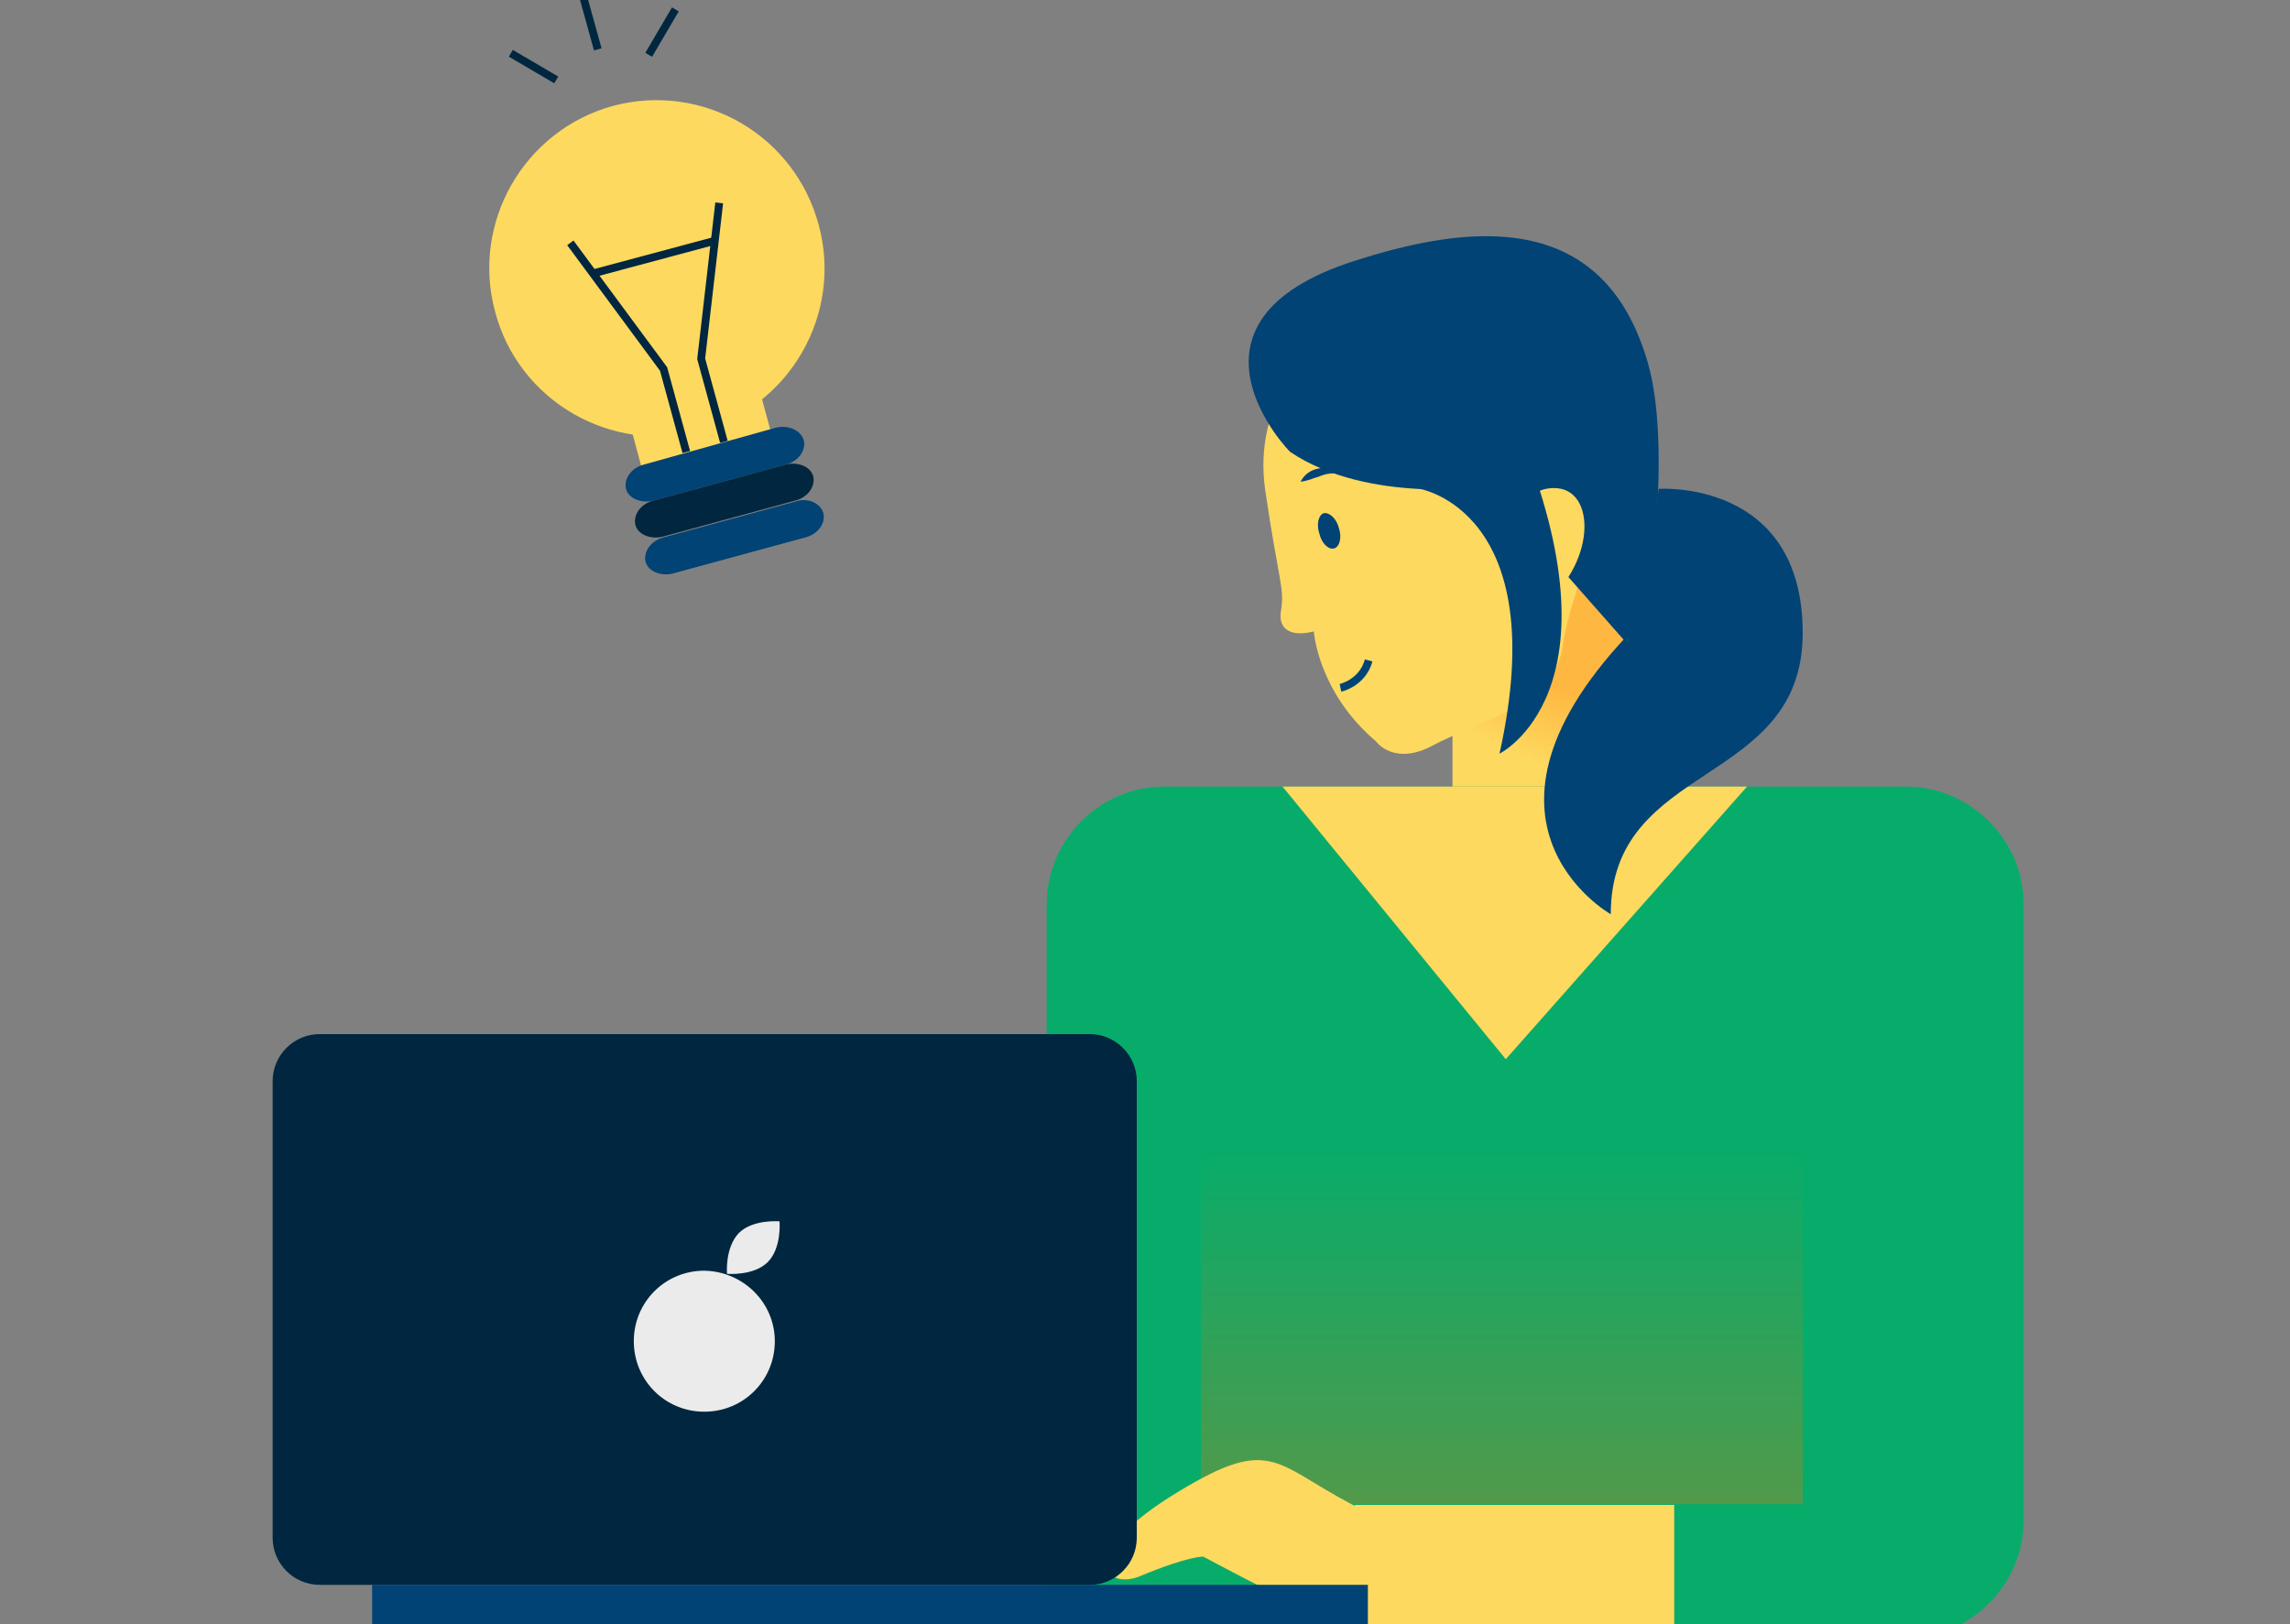 <?xml version="1.0" encoding="UTF-8"?> <svg xmlns="http://www.w3.org/2000/svg" xmlns:xlink="http://www.w3.org/1999/xlink" version="1.1" id="Layer_1" x="0px" y="0px" viewBox="0 0 292.3 207.3" style="enable-background:new 0 0 292.3 207.3;" xml:space="preserve"><rect x="0" y="0" width="292.3" height="207.3" fill="#808080" stroke="none"/> <style type="text/css"> .st0{fill:#FED95F;} .st1{opacity:0.3;fill:url(#SVGID_1_);enable-background:new ;} .st2{fill:#014375;} .st3{fill:#08AC6A;} .st4{opacity:0.3;fill:url(#SVGID_00000114074011129353810540000017739278781350631077_);enable-background:new ;} .st5{fill:none;stroke:#014375;stroke-miterlimit:10;} .st6{fill:#00273F;} .st7{fill:#EBEBEB;} .st8{fill:none;stroke:#00273F;stroke-miterlimit:10;} </style> <g> <g> <g> <g> <g> <rect x="185.4" y="70.5" class="st0" width="25" height="37.6"></rect> <linearGradient id="SVGID_1_" gradientUnits="userSpaceOnUse" x1="-706.668" y1="123.957" x2="-711.53" y2="113.214" gradientTransform="matrix(1 0 0 -1 906.042 210)"> <stop offset="0.172" style="stop-color:#FF6D00"></stop> <stop offset="0.995" style="stop-color:#FF6D00;stop-opacity:0"></stop> </linearGradient> <rect x="185.4" y="70.5" class="st1" width="25" height="37.6"></rect> </g> <path class="st0" d="M167.8,44.2c0,0-8,6.8-6.3,18.4s2.5,12.5,2,15.4c-0.4,2.5,1.5,3.3,4.2,2.6c0,0,0.5,7.7,7.9,14 c0,0,2.3,3.3,7.4,0.5c5.3-2.9,15.5-4.9,16.5-12.8s9.6-24.7,4.4-28.7C198.7,49.6,174,38.1,167.8,44.2z"></path> <path class="st2" d="M170.9,67.4c0.4,1.2,0.1,2.4-0.6,2.6c-0.7,0.2-1.6-0.6-1.9-1.9c-0.4-1.2-0.1-2.4,0.6-2.6 C169.7,65.4,170.6,66.2,170.9,67.4z"></path> <g> <path class="st2" d="M166,61.5c0.3-0.6,0.8-1.1,1.4-1.4c0.6-0.3,1.3-0.4,2-0.4s1.3,0.1,1.9,0.3c0.6,0.2,1.1,0.6,1.6,1l-0.1,0.1 c-0.6-0.3-1.1-0.5-1.7-0.6c-0.6-0.1-1.2-0.1-1.7,0c-0.6,0.1-1.1,0.4-1.6,0.5C167.3,61.2,166.7,61.4,166,61.5L166,61.5z"></path> </g> <g> <path class="st3" d="M133.6,209.1v-93.7c0-8.2,6.8-15,15-15h94.7c8.2,0,15,6.8,15,15v78.7c0,8.2-6.8,15-15,15H133.6"></path> </g> <path class="st2" d="M172.9,33.3c14.6-4.7,31.7-6.7,37.4,12.9c3.3,11.2-0.2,32.5-0.2,32.5l-2.2,3.7L190,62.1 c0,0-15.3,2.3-25.3-4.4C164.7,57.8,148.4,41.1,172.9,33.3z"></path> <path class="st0" d="M194,69.6c0,0-1.2-7.1,4.2-7.3c5.8-0.2,5.5,10.2-1.8,15.3L194,69.6z"></path> </g> </g> <g> <linearGradient id="SVGID_00000180350242165399261160000006318146198188614280_" gradientUnits="userSpaceOnUse" x1="1593.405" y1="17.935" x2="1593.405" y2="63.235" gradientTransform="matrix(-1 0 0 -1 1785.104 210)"> <stop offset="0" style="stop-color:#FF6D00"></stop> <stop offset="0.883" style="stop-color:#FF6D00;stop-opacity:0.112"></stop> <stop offset="0.995" style="stop-color:#FF6D00;stop-opacity:0"></stop> </linearGradient> <rect x="153.3" y="146.7" style="opacity:0.3;fill:url(#SVGID_00000180350242165399261160000006318146198188614280_);enable-background:new ;" width="76.8" height="45.3"></rect> </g> <polygon class="st0" points="163.7,100.4 192.2,135.2 223,100.4 "></polygon> <path class="st2" d="M181.2,62.4c0,0,17.1,2.8,10.2,33.8c0,0,16.1-7.9,2.4-41.1C180.6,22.9,181.2,62.4,181.2,62.4z"></path> <path class="st2" d="M211.7,62.4c0,0,18.4-1.3,18.4,18.4s-24.5,16.3-24.5,35.9c0,0-21.8-12.3,4.4-37.9L211.7,62.4z"></path> </g> <path class="st5" d="M171.1,87.8c0,0,2.8-0.6,3.6-3.5"></path> <rect x="172.9" y="192.1" class="st0" width="40.8" height="17.1"></rect> <path class="st0" d="M174.9,209.1c0,0-8.3-3.4-21.3-10.4c0,0-1.9-0.1-8.1,2.5c-4.4,1.8-8.2-2.5,3.8-10.1 c12.9-8.1,13.1-4.4,23.2,0.9c10.2,5.4,7.9,4.1,7.9,4.1L174.9,209.1z"></path> </g> <g> <g> <path class="st6" d="M145.1,196.3c0,3.3-2.7,6-6,6H40.8c-3.3,0-6-2.7-6-6V138c0-3.3,2.7-6,6-6h98.3c3.3,0,6,2.7,6,6V196.3z"></path> </g> <rect x="47.5" y="202.3" class="st2" width="127.1" height="6.8"></rect> <g> <path class="st7" d="M98.9,171.2c0,5-4,9-9,9s-9-4-9-9s4-9,9-9C94.9,162.3,98.9,166.3,98.9,171.2z"></path> <path class="st7" d="M98,161.1c-1.8,1.8-5.2,1.5-5.2,1.5s-0.3-3.3,1.5-5.2c1.8-1.8,5.2-1.5,5.2-1.5S99.8,159.3,98,161.1z"></path> </g> </g> <g> <rect x="80.2" y="44.7" transform="matrix(0.966 -0.261 0.261 0.966 -10.616 24.942)" class="st0" width="17.1" height="15.6"></rect> <g> <path class="st0" d="M104.5,28.7c3.1,11.4-3.7,23.2-15.1,26.3C78,58,66.2,51.2,63.2,39.8c-3.1-11.4,3.7-23.2,15.1-26.3 C89.7,10.5,101.4,17.2,104.5,28.7z"></path> <g> <path class="st2" d="M102.6,56.2c0.3,1.3-0.7,2.7-2.3,3.1l-16.9,4.6c-1.6,0.4-3.2-0.3-3.5-1.5c-0.3-1.3,0.7-2.7,2.3-3.1L99,54.6 C100.6,54.2,102.2,54.9,102.6,56.2z"></path> </g> <g> <path class="st6" d="M103.8,60.8c0.3,1.3-0.7,2.7-2.3,3.1l-16.9,4.6c-1.6,0.4-3.2-0.3-3.5-1.5c-0.3-1.3,0.7-2.7,2.3-3.1l16.9-4.6 C101.9,58.9,103.5,59.6,103.8,60.8z"></path> </g> <g> <path class="st2" d="M105.1,65.5c0.3,1.3-0.7,2.7-2.3,3.1l-16.9,4.6c-1.6,0.4-3.2-0.3-3.5-1.5c-0.3-1.3,0.7-2.7,2.3-3.1l16.9-4.6 C103.1,63.5,104.7,64.2,105.1,65.5z"></path> </g> <g> <polyline class="st8" points="87.6,57.7 84.7,47.1 72.8,31 "></polyline> <polyline class="st8" points="92.4,56.4 89.5,45.8 91.8,25.9 "></polyline> </g> <line class="st8" x1="75.7" y1="34.9" x2="91" y2="30.8"></line> </g> <g> <line class="st8" x1="76.3" y1="6.3" x2="74.5" y2="-0.2"></line> <g> <line class="st8" x1="71" y1="10.2" x2="65.2" y2="6.8"></line> <line class="st8" x1="82.8" y1="7" x2="86.2" y2="1.2"></line> </g> </g> </g> </svg> 